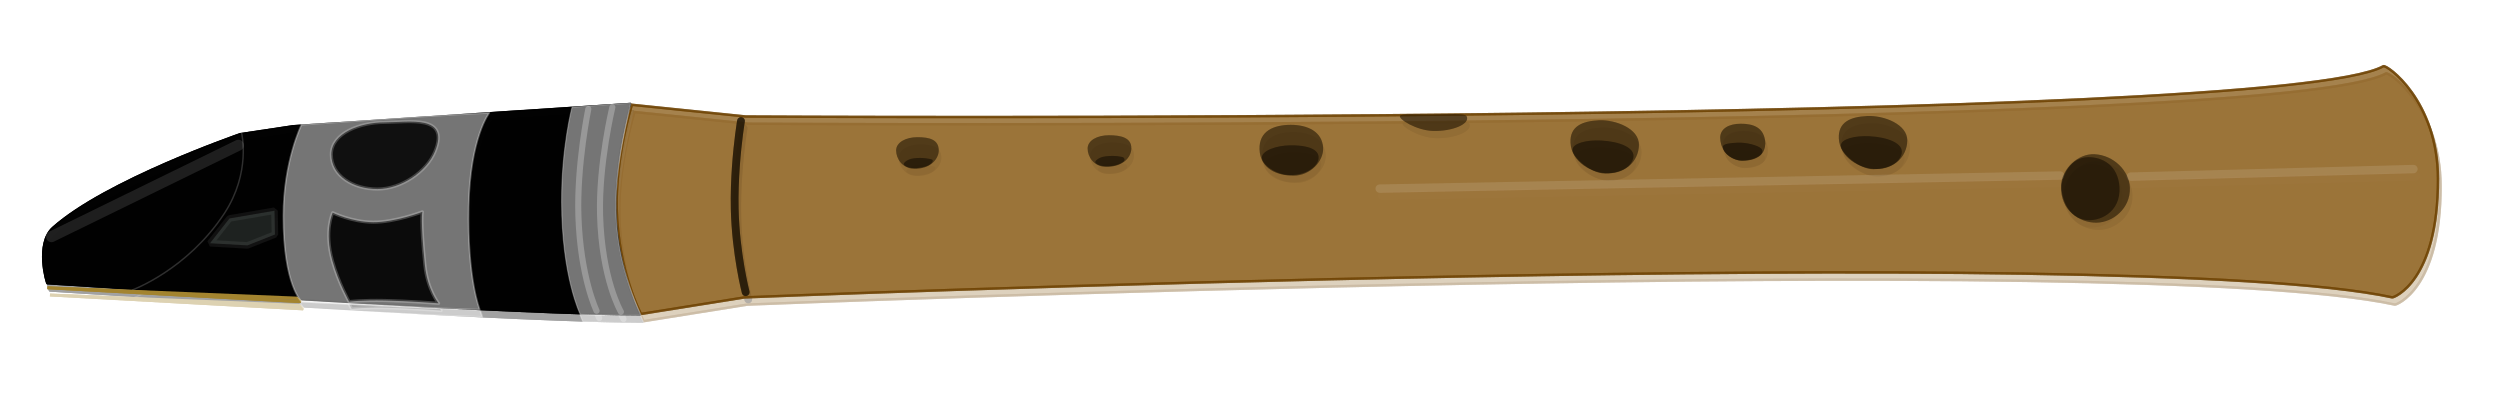 <?xml version="1.0" encoding="UTF-8"?>
<svg version="1.1" viewBox="0 0 863.2 144" xmlns="http://www.w3.org/2000/svg" xmlns:inkpad="http://taptrix.com/inkpad/svg_extensions">
<defs>
<filter id="a" x="0" y="0" width="1" height="1" color-interpolation-filters="sRGB">
<feColorMatrix result="fbSourceGraphic" type="saturate" values="0"/>
<feColorMatrix in="fbSourceGraphic" result="fbSourceGraphicAlpha" values="0 0 0 -1 0 0 0 0 -1 0 0 0 0 -1 0 0 0 0 1 0"/>
<feGaussianBlur in="fbSourceGraphic" stdDeviation="3"/>
</filter>
</defs>
<g transform="translate(-7.495 -74.687)" filter="url(#a)" opacity=".37">
<g fill="#7e4c00" stroke-linecap="round" inkpad:layerName="Layer 3">
<path d="m226.57 113.36 39.284 4.038s528.69 3.287 565.47-17.357c1.119-0.628 18.795 11.762 18.855 38.914 0.08 35.532-15.319 41.004-15.757 40.91-89.989-19.422-568.98 0.01-568.98 0.01l-35.708 5.713s-7.856-14.462-8.391-36.244c-0.445-18.068 5.224-35.984 5.224-35.984z" fill-opacity=".451" stroke="#6d4303" stroke-opacity=".697" stroke-width=".839" inkpad:shadowAngle="-2.52279" inkpad:shadowColor="#ffffff" inkpad:shadowOffset="0" inkpad:shadowOpacity="0" inkpad:shadowRadius="2"/>
<path d="m401.64 141.26" fill-opacity=".345" stroke="#000" stroke-opacity=".541" stroke-width="1.5" inkpad:shadowAngle="-2.25071" inkpad:shadowColor="#ffffff" inkpad:shadowOffset="0" inkpad:shadowOpacity="1" inkpad:shadowRadius="6"/>
<g fill-opacity=".345" stroke="#fff" stroke-opacity=".084" stroke-width="2.9" inkpad:shadowAngle="-2.25071" inkpad:shadowColor="#ffffff" inkpad:shadowOffset="0" inkpad:shadowOpacity="1" inkpad:shadowRadius="6">
<path d="m744.11 138.17 97.585-2.617" inkpad:shadowAngle="-2.25071" inkpad:shadowColor="#ffffff" inkpad:shadowOffset="0" inkpad:shadowOpacity="1" inkpad:shadowRadius="6"/>
<path d="m484.77 142.31 234.94-4.52" inkpad:shadowAngle="-2.25071" inkpad:shadowColor="#ffffff" inkpad:shadowOffset="0" inkpad:shadowOpacity="1" inkpad:shadowRadius="6"/>
</g>
</g>
<g stroke-linecap="round" inkpad:layerName="Layer 5">
<path d="m24.673 175.13c-0.305-0.02-4.294-13.858 1.92-19.413 18.32-16.374 64.728-32.364 64.728-32.364l18.344-2.751 116.41-7.68s-5.403 17.306-5.141 35.992c0.221 15.811 5.354 31.187 8.475 36.996-41.615-0.146-149.96-7.2-204.74-10.78z" fill-opacity=".912" stroke="#000" stroke-linejoin="round" stroke-width=".5"/>
<path d="m90.704 127.33-64.534 31.57" fill="#8d7a50" opacity=".173" stroke="#fff" stroke-linejoin="bevel" stroke-opacity=".631" stroke-width="3.8" inkpad:shadowAngle="-2.25071" inkpad:shadowColor="#ffffff" inkpad:shadowOffset="0" inkpad:shadowOpacity="1" inkpad:shadowRadius="16"/>
<path d="m91.837 123.2s3.263 13.564-5.967 27.646c-12.784 19.503-31.812 26.474-31.812 26.474" fill="none" opacity=".371" stroke="#fff" stroke-linejoin="bevel" stroke-opacity=".455" stroke-width=".499" inkpad:shadowAngle="-2.25071" inkpad:shadowColor="#ffffff" inkpad:shadowOffset="0" inkpad:shadowOpacity="1" inkpad:shadowRadius="6"/>
<path d="m87.62 152.62 15.539-2.669 0.164 8.195-9.505 3.769-12.903-0.749 6.705-8.546z" fill="#d7f9e7" fill-opacity=".345" opacity=".371" stroke="#fff" stroke-linejoin="bevel" stroke-opacity=".159" stroke-width="2.272" inkpad:shadowAngle="-2.25071" inkpad:shadowColor="#ffffff" inkpad:shadowOffset="0" inkpad:shadowOpacity="1" inkpad:shadowRadius="6"/>
<path d="m110.9 180.11-86.149-3.567 87.402 4.803-1.253-1.236z" fill="#8d7a50" stroke="#a3842f" stroke-linejoin="bevel" inkpad:shadowAngle="-2.25071" inkpad:shadowColor="#ffffff" inkpad:shadowOffset="0" inkpad:shadowOpacity="1" inkpad:shadowRadius="6"/>
<path d="m208.74 185.71s-6.359-12.884-6.431-38.808c-0.053-18.946 3.602-32.71 3.602-32.71s4.876-0.283 10.124-0.718c3.734-0.309 8.397-0.517 10.113-0.634-5.311 23.633-9.464 44.38 3.561 73.227-14.338 0.048-20.969-0.357-20.969-0.357z" fill="#fff" fill-opacity=".436" stroke="#fff" stroke-linejoin="round" stroke-opacity=".29" stroke-width=".4" inkpad:shadowAngle="-2.25071" inkpad:shadowColor="#ffffff" inkpad:shadowOffset="0" inkpad:shadowOpacity="0.660944" inkpad:shadowRadius="5"/>
<path d="m219.83 114.2s-4.732 19.574-4.247 37.185c0.613 22.276 7.2 33.467 7.2 33.467" fill="none" opacity=".578" stroke="#fff" stroke-opacity=".431" stroke-width="2.1" inkpad:shadowAngle="-3.21018" inkpad:shadowColor="#000000" inkpad:shadowOffset="4" inkpad:shadowOpacity="0.660944" inkpad:shadowRadius="5"/>
<path d="m211.53 114.82s-3.988 19.232-3.431 36.84c0.675 21.306 6.28 32.853 6.28 32.853" fill="none" opacity=".577" stroke="#fff" stroke-opacity=".431" stroke-width="2.1" inkpad:shadowAngle="-3.20894" inkpad:shadowColor="#000000" inkpad:shadowOffset="4" inkpad:shadowOpacity="0.995708" inkpad:shadowRadius="5"/>
</g>
<g stroke="#fff" stroke-linecap="round" inkpad:layerName="Layer 4">
<path d="m112.56 181.34s-6.311-5.45-6.311-29.527c0-18.946 6.241-31.542 6.241-31.542s14.706-1.026 31.19-2.152c16.485-1.127 33.68-1.982 33.68-1.982s-6.632 8.356-7.155 32.221c-0.549 25.015 3.836 35.736 3.836 35.736s-10.51-0.282-26.138-1.019c-15.598-0.735-35.343-1.735-35.343-1.735z" fill="#fff" fill-opacity=".436" stroke-linejoin="round" stroke-opacity=".29" stroke-width=".6" inkpad:shadowAngle="-2.25071" inkpad:shadowColor="#ffffff" inkpad:shadowOffset="0" inkpad:shadowOpacity="0.660944" inkpad:shadowRadius="5"/>
<path d="m122.79 130.53c0-7.4 10.017-11.096 18.371-11.096 8.353 0 22.662-2.826 17.428 10.049-2.786 6.855-11.534 12.98-19.888 12.98s-15.911-4.534-15.911-11.933z" fill-opacity=".852" stroke-opacity=".204" stroke-width="1.1" inkpad:shadowAngle="-2.25071" inkpad:shadowColor="#ffffff" inkpad:shadowOffset="0" inkpad:shadowOpacity="1" inkpad:shadowRadius="3"/>
<path d="m123.28 150.63s6.48 3.211 13.953 3.269c7.473 0.059 16.99-3.561 16.99-3.561s-0.701 2.861 0.876 18.332c0.873 8.569 4.713 13.239 4.713 13.239s-10.32-0.783-18.467-0.962c-7.965-0.175-12.402 0.392-12.402 0.392s-3.691-6.548-5.78-14.07c-2.919-10.509 0.117-16.639 0.117-16.639z" fill-opacity=".903" stroke-linejoin="round" stroke-opacity=".23" stroke-width="1.1" inkpad:shadowAngle="-2.25071" inkpad:shadowColor="#ffffff" inkpad:shadowOffset="0" inkpad:shadowOpacity="1" inkpad:shadowRadius="3"/>
</g>
<g inkpad:layerName="Layer 2">
<g fill-opacity=".335">
<path d="m317.8 129.13c0-2.775 3.295-4.587 7.36-4.587s7.361 0.771 7.361 4.587c0 2.775-2.732 6.485-8.57 6.318-4.064-0.116-6.151-3.543-6.151-6.318z"/>
<path d="m320.45 133.9c-0.165-0.288 0.902-1.716 3.442-2.052 3.071-0.406 5.897 0.233 6.32 0.427 0.54 0.248 0.148 1.231-1.2 1.96s-4.114 0.998-4.114 0.998-3.548 0.238-4.448-1.333z"/>
</g>
<g fill-opacity=".335">
<path d="m383.92 128.46c0-2.776 3.295-4.587 7.36-4.587s7.838 0.783 7.741 4.598c-0.081 3.202-3.112 6.473-8.95 6.307-4.064-0.116-6.151-3.543-6.151-6.318z"/>
<path d="m386.58 133.23c-0.165-0.287 0.902-1.715 3.442-2.051 3.071-0.406 6.012 0.078 6.32 0.427 0.618 0.7 0.417 1.295-1.091 2.018-2.18 1.044-4.223 0.94-4.223 0.94s-3.548 0.238-4.448-1.334z"/>
</g>
<path d="m550.65 126.47c-0.275-5.662 4.021-7.479 9.785-7.751 5.813-0.275 13.963 2.88 13.854 8.521-0.11 5.662-4.736 9.785-10.555 9.785-5.82 0-12.761-3.898-13.084-10.555z" fill-opacity=".335"/>
<path d="m551.34 128.97c0-2.355 4.919-3.524 9.858-3.271 6.432 0.33 11.813 2.483 11.16 5.883-0.55 2.858-3.794 5.387-9.786 5.497-4.945 0.091-11.232-5.753-11.232-8.109z" fill-opacity=".335"/>
<g fill-opacity=".335">
<path d="m443.28 128.77c-0.232-6.407 4.988-8.491 10.807-8.491 5.82 0 10.885 2.354 11.155 7.99 0.216 4.492-4.37 9.572-10.19 9.572-5.819 0-11.532-2.41-11.772-9.071z"/>
<path d="m444.1 131.57c0-2.355 4.977-4.191 9.922-4.214 7.757-0.035 10.697 2.287 9.336 5.67-0.749 1.862-4.007 4.686-9.657 4.592-4.945-0.083-9.601-3.692-9.601-6.048z"/>
</g>
<path d="m491.78 117.15c0.399-0.732 5.236-0.422 10.85-0.422s11.555-0.627 12.171 0.622c1.285 2.609-4.822 5.238-11.641 5.044-5.611-0.159-12.03-4.053-11.38-5.244z" fill-opacity=".335"/>
<path d="m602.34 124.7c0.019-3.12 3.016-4.799 7.081-4.799s8.239 1.068 8.511 6.773c-0.145 3.386-2.028 5.903-8.113 6.066-5.704-0.597-7.497-5.107-7.479-8.04z" fill-opacity=".345"/>
<path d="m603.3 127.82c0.013-1.031 2.734-1.268 4.998-1.377 3.095-0.148 7.207 0.942 8.269 2.094 0.633 0.686 0.432 1.781-1.007 2.633-2.662 1.575-4.727 1.34-6.411 1.376-1.449 0.031-5.885-1.92-5.849-4.726z" fill-opacity=".345"/>
<g fill-opacity=".335">
<path d="m643.3 124.99c-0.275-5.662 4.022-7.479 9.786-7.751 5.813-0.275 13.963 2.88 13.854 8.521-0.11 5.662-4.736 9.785-10.556 9.785-5.819 0-12.761-3.898-13.084-10.555z"/>
<path d="m643.99 127.49c0-2.355 4.918-3.524 9.858-3.271 6.432 0.33 11.813 2.483 11.159 5.883-0.549 2.858-3.793 5.387-9.785 5.497-4.945 0.091-11.232-5.753-11.232-8.109z"/>
</g>
<path d="m731.64 130.43c-5.66-0.309-11.283 4.938-11.591 10.701-0.472 8.86 6.576 13.018 12.217 12.943 5.663-0.075 11.766-4.91 11.529-12.057-0.192-5.817-5.5-11.223-12.155-11.587z" fill-opacity=".335"/>
<path d="m740.2 141.78c0.532 8.743-7.029 12.228-12.109 11.283-6.332-1.178-8.451-9.242-7.797-12.641 0.549-2.859 3.045-8.869 9.037-8.979 4.945-0.091 10.41 2.788 10.869 10.337z" fill-opacity=".335"/>
<path d="m264.24 118.97s-1.127 6.671-1.767 15.745c-0.313 4.452-0.51 9.483-0.399 14.588 0.339 15.511 3.777 28.755 3.777 28.755" fill="none" stroke="#000" stroke-linecap="round" stroke-opacity=".541" stroke-width="2.688" inkpad:shadowAngle="-2.25071" inkpad:shadowColor="#ffffff" inkpad:shadowOffset="0" inkpad:shadowOpacity="1" inkpad:shadowRadius="6"/>
</g>
<g fill="#7e4c00" stroke-linecap="round" inkpad:layerName="Layer 3">
<path d="m226.57 113.36 39.284 4.038s528.69 3.287 565.47-17.357c1.119-0.628 18.795 11.762 18.855 38.914 0.08 35.532-15.319 41.004-15.757 40.91-89.989-19.422-568.98 0.01-568.98 0.01l-35.708 5.713s-7.856-14.462-8.391-36.244c-0.445-18.068 5.224-35.984 5.224-35.984z" fill-opacity=".451" stroke="#6d4303" stroke-opacity=".697" stroke-width=".839" inkpad:shadowAngle="-2.52279" inkpad:shadowColor="#ffffff" inkpad:shadowOffset="0" inkpad:shadowOpacity="0" inkpad:shadowRadius="2"/>
<path d="m401.64 141.26" fill-opacity=".345" stroke="#000" stroke-opacity=".541" stroke-width="1.5" inkpad:shadowAngle="-2.25071" inkpad:shadowColor="#ffffff" inkpad:shadowOffset="0" inkpad:shadowOpacity="1" inkpad:shadowRadius="6"/>
<g fill-opacity=".345" stroke="#fff" stroke-opacity=".084" stroke-width="2.9" inkpad:shadowAngle="-2.25071" inkpad:shadowColor="#ffffff" inkpad:shadowOffset="0" inkpad:shadowOpacity="1" inkpad:shadowRadius="6">
<path d="m744.11 138.17 97.585-2.617" inkpad:shadowAngle="-2.25071" inkpad:shadowColor="#ffffff" inkpad:shadowOffset="0" inkpad:shadowOpacity="1" inkpad:shadowRadius="6"/>
<path d="m484.77 142.31 234.94-4.52" inkpad:shadowAngle="-2.25071" inkpad:shadowColor="#ffffff" inkpad:shadowOffset="0" inkpad:shadowOpacity="1" inkpad:shadowRadius="6"/>
</g>
</g>
<g stroke-linecap="round" inkpad:layerName="Layer 5">
<path d="m24.673 175.13c-0.305-0.02-4.294-13.858 1.92-19.413 18.32-16.374 64.728-32.364 64.728-32.364l18.344-2.751 116.41-7.68s-5.403 17.306-5.141 35.992c0.221 15.811 5.354 31.187 8.475 36.996-41.615-0.146-149.96-7.2-204.74-10.78z" fill-opacity=".912" stroke="#000" stroke-linejoin="round" stroke-width=".5"/>
<path d="m90.704 127.33-64.534 31.57" fill="#8d7a50" opacity=".173" stroke="#fff" stroke-linejoin="bevel" stroke-opacity=".631" stroke-width="3.8" inkpad:shadowAngle="-2.25071" inkpad:shadowColor="#ffffff" inkpad:shadowOffset="0" inkpad:shadowOpacity="1" inkpad:shadowRadius="16"/>
<path d="m91.837 123.2s3.263 13.564-5.967 27.646c-12.784 19.503-31.812 26.474-31.812 26.474" fill="none" opacity=".371" stroke="#fff" stroke-linejoin="bevel" stroke-opacity=".455" stroke-width=".499" inkpad:shadowAngle="-2.25071" inkpad:shadowColor="#ffffff" inkpad:shadowOffset="0" inkpad:shadowOpacity="1" inkpad:shadowRadius="6"/>
<path d="m87.62 152.62 15.539-2.669 0.164 8.195-9.505 3.769-12.903-0.749 6.705-8.546z" fill="#d7f9e7" fill-opacity=".345" opacity=".371" stroke="#fff" stroke-linejoin="bevel" stroke-opacity=".159" stroke-width="2.272" inkpad:shadowAngle="-2.25071" inkpad:shadowColor="#ffffff" inkpad:shadowOffset="0" inkpad:shadowOpacity="1" inkpad:shadowRadius="6"/>
<path d="m110.9 180.11-86.149-3.567 87.402 4.803-1.253-1.236z" fill="#8d7a50" stroke="#a3842f" stroke-linejoin="bevel" inkpad:shadowAngle="-2.25071" inkpad:shadowColor="#ffffff" inkpad:shadowOffset="0" inkpad:shadowOpacity="1" inkpad:shadowRadius="6"/>
<path d="m208.74 185.71s-6.359-12.884-6.431-38.808c-0.053-18.946 3.602-32.71 3.602-32.71s4.876-0.283 10.124-0.718c3.734-0.309 8.397-0.517 10.113-0.634-5.311 23.633-9.464 44.38 3.561 73.227-14.338 0.048-20.969-0.357-20.969-0.357z" fill="#fff" fill-opacity=".436" stroke="#fff" stroke-linejoin="round" stroke-opacity=".29" stroke-width=".4" inkpad:shadowAngle="-2.25071" inkpad:shadowColor="#ffffff" inkpad:shadowOffset="0" inkpad:shadowOpacity="0.660944" inkpad:shadowRadius="5"/>
<path d="m219.83 114.2s-4.732 19.574-4.247 37.185c0.613 22.276 7.2 33.467 7.2 33.467" fill="none" opacity=".578" stroke="#fff" stroke-opacity=".431" stroke-width="2.1" inkpad:shadowAngle="-3.21018" inkpad:shadowColor="#000000" inkpad:shadowOffset="4" inkpad:shadowOpacity="0.660944" inkpad:shadowRadius="5"/>
<path d="m211.53 114.82s-3.988 19.232-3.431 36.84c0.675 21.306 6.28 32.853 6.28 32.853" fill="none" opacity=".577" stroke="#fff" stroke-opacity=".431" stroke-width="2.1" inkpad:shadowAngle="-3.20894" inkpad:shadowColor="#000000" inkpad:shadowOffset="4" inkpad:shadowOpacity="0.995708" inkpad:shadowRadius="5"/>
</g>
<g stroke="#fff" stroke-linecap="round" inkpad:layerName="Layer 4">
<path d="m112.56 181.34s-6.311-5.45-6.311-29.527c0-18.946 6.241-31.542 6.241-31.542s14.706-1.026 31.19-2.152c16.485-1.127 33.68-1.982 33.68-1.982s-6.632 8.356-7.155 32.221c-0.549 25.015 3.836 35.736 3.836 35.736s-10.51-0.282-26.138-1.019c-15.598-0.735-35.343-1.735-35.343-1.735z" fill="#fff" fill-opacity=".436" stroke-linejoin="round" stroke-opacity=".29" stroke-width=".6" inkpad:shadowAngle="-2.25071" inkpad:shadowColor="#ffffff" inkpad:shadowOffset="0" inkpad:shadowOpacity="0.660944" inkpad:shadowRadius="5"/>
<path d="m122.79 130.53c0-7.4 10.017-11.096 18.371-11.096 8.353 0 22.662-2.826 17.428 10.049-2.786 6.855-11.534 12.98-19.888 12.98s-15.911-4.534-15.911-11.933z" fill-opacity=".852" stroke-opacity=".204" stroke-width="1.1" inkpad:shadowAngle="-2.25071" inkpad:shadowColor="#ffffff" inkpad:shadowOffset="0" inkpad:shadowOpacity="1" inkpad:shadowRadius="3"/>
<path d="m123.28 150.63s6.48 3.211 13.953 3.269c7.473 0.059 16.99-3.561 16.99-3.561s-0.701 2.861 0.876 18.332c0.873 8.569 4.713 13.239 4.713 13.239s-10.32-0.783-18.467-0.962c-7.965-0.175-12.402 0.392-12.402 0.392s-3.691-6.548-5.78-14.07c-2.919-10.509 0.117-16.639 0.117-16.639z" fill-opacity=".903" stroke-linejoin="round" stroke-opacity=".23" stroke-width="1.1" inkpad:shadowAngle="-2.25071" inkpad:shadowColor="#ffffff" inkpad:shadowOffset="0" inkpad:shadowOpacity="1" inkpad:shadowRadius="3"/>
</g>
<g inkpad:layerName="Layer 2">
<g fill-opacity=".335">
<path d="m317.8 129.13c0-2.775 3.295-4.587 7.36-4.587s7.361 0.771 7.361 4.587c0 2.775-2.732 6.485-8.57 6.318-4.064-0.116-6.151-3.543-6.151-6.318z"/>
<path d="m320.45 133.9c-0.165-0.288 0.902-1.716 3.442-2.052 3.071-0.406 5.897 0.233 6.32 0.427 0.54 0.248 0.148 1.231-1.2 1.96s-4.114 0.998-4.114 0.998-3.548 0.238-4.448-1.333z"/>
</g>
<g fill-opacity=".335">
<path d="m383.92 128.46c0-2.776 3.295-4.587 7.36-4.587s7.838 0.783 7.741 4.598c-0.081 3.202-3.112 6.473-8.95 6.307-4.064-0.116-6.151-3.543-6.151-6.318z"/>
<path d="m386.58 133.23c-0.165-0.287 0.902-1.715 3.442-2.051 3.071-0.406 6.012 0.078 6.32 0.427 0.618 0.7 0.417 1.295-1.091 2.018-2.18 1.044-4.223 0.94-4.223 0.94s-3.548 0.238-4.448-1.334z"/>
</g>
<path d="m550.65 126.47c-0.275-5.662 4.021-7.479 9.785-7.751 5.813-0.275 13.963 2.88 13.854 8.521-0.11 5.662-4.736 9.785-10.555 9.785-5.82 0-12.761-3.898-13.084-10.555z" fill-opacity=".335"/>
<path d="m551.34 128.97c0-2.355 4.919-3.524 9.858-3.271 6.432 0.33 11.813 2.483 11.16 5.883-0.55 2.858-3.794 5.387-9.786 5.497-4.945 0.091-11.232-5.753-11.232-8.109z" fill-opacity=".335"/>
<g fill-opacity=".335">
<path d="m443.28 128.77c-0.232-6.407 4.988-8.491 10.807-8.491 5.82 0 10.885 2.354 11.155 7.99 0.216 4.492-4.37 9.572-10.19 9.572-5.819 0-11.532-2.41-11.772-9.071z"/>
<path d="m444.1 131.57c0-2.355 4.977-4.191 9.922-4.214 7.757-0.035 10.697 2.287 9.336 5.67-0.749 1.862-4.007 4.686-9.657 4.592-4.945-0.083-9.601-3.692-9.601-6.048z"/>
</g>
<path d="m491.78 117.15c0.399-0.732 5.236-0.422 10.85-0.422s11.555-0.627 12.171 0.622c1.285 2.609-4.822 5.238-11.641 5.044-5.611-0.159-12.03-4.053-11.38-5.244z" fill-opacity=".335"/>
<path d="m602.34 124.7c0.019-3.12 3.016-4.799 7.081-4.799s8.239 1.068 8.511 6.773c-0.145 3.386-2.028 5.903-8.113 6.066-5.704-0.597-7.497-5.107-7.479-8.04z" fill-opacity=".345"/>
<path d="m603.3 127.82c0.013-1.031 2.734-1.268 4.998-1.377 3.095-0.148 7.207 0.942 8.269 2.094 0.633 0.686 0.432 1.781-1.007 2.633-2.662 1.575-4.727 1.34-6.411 1.376-1.449 0.031-5.885-1.92-5.849-4.726z" fill-opacity=".345"/>
<g fill-opacity=".335">
<path d="m643.3 124.99c-0.275-5.662 4.022-7.479 9.786-7.751 5.813-0.275 13.963 2.88 13.854 8.521-0.11 5.662-4.736 9.785-10.556 9.785-5.819 0-12.761-3.898-13.084-10.555z"/>
<path d="m643.99 127.49c0-2.355 4.918-3.524 9.858-3.271 6.432 0.33 11.813 2.483 11.159 5.883-0.549 2.858-3.793 5.387-9.785 5.497-4.945 0.091-11.232-5.753-11.232-8.109z"/>
</g>
<path d="m731.64 130.43c-5.66-0.309-11.283 4.938-11.591 10.701-0.472 8.86 6.576 13.018 12.217 12.943 5.663-0.075 11.766-4.91 11.529-12.057-0.192-5.817-5.5-11.223-12.155-11.587z" fill-opacity=".335"/>
<path d="m740.2 141.78c0.532 8.743-7.029 12.228-12.109 11.283-6.332-1.178-8.451-9.242-7.797-12.641 0.549-2.859 3.045-8.869 9.037-8.979 4.945-0.091 10.41 2.788 10.869 10.337z" fill-opacity=".335"/>
<path d="m264.24 118.97s-1.127 6.671-1.767 15.745c-0.313 4.452-0.51 9.483-0.399 14.588 0.339 15.511 3.777 28.755 3.777 28.755" fill="none" stroke="#000" stroke-linecap="round" stroke-opacity=".541" stroke-width="2.688" inkpad:shadowAngle="-2.25071" inkpad:shadowColor="#ffffff" inkpad:shadowOffset="0" inkpad:shadowOpacity="1" inkpad:shadowRadius="6"/>
</g>
</g>
<g transform="translate(-8.392 -77.184)">
<g fill="#7e4c00" stroke-linecap="round" inkpad:layerName="Layer 3">
<path d="m226.57 113.36 39.284 4.038s528.69 3.287 565.47-17.357c1.119-0.628 18.795 11.762 18.855 38.914 0.08 35.532-15.319 41.004-15.757 40.91-89.989-19.422-568.98 0.01-568.98 0.01l-35.708 5.713s-7.856-14.462-8.391-36.244c-0.445-18.068 5.224-35.984 5.224-35.984z" fill-opacity=".451" stroke="#6d4303" stroke-opacity=".697" stroke-width=".839" inkpad:shadowAngle="-2.52279" inkpad:shadowColor="#ffffff" inkpad:shadowOffset="0" inkpad:shadowOpacity="0" inkpad:shadowRadius="2"/>
<path d="m401.64 141.26" fill-opacity=".345" stroke="#000" stroke-opacity=".541" stroke-width="1.5" inkpad:shadowAngle="-2.25071" inkpad:shadowColor="#ffffff" inkpad:shadowOffset="0" inkpad:shadowOpacity="1" inkpad:shadowRadius="6"/>
<g fill-opacity=".345" stroke="#fff" stroke-opacity=".084" stroke-width="2.9" inkpad:shadowAngle="-2.25071" inkpad:shadowColor="#ffffff" inkpad:shadowOffset="0" inkpad:shadowOpacity="1" inkpad:shadowRadius="6">
<path d="m744.11 138.17 97.585-2.617" inkpad:shadowAngle="-2.25071" inkpad:shadowColor="#ffffff" inkpad:shadowOffset="0" inkpad:shadowOpacity="1" inkpad:shadowRadius="6"/>
<path d="m484.77 142.31 234.94-4.52" inkpad:shadowAngle="-2.25071" inkpad:shadowColor="#ffffff" inkpad:shadowOffset="0" inkpad:shadowOpacity="1" inkpad:shadowRadius="6"/>
</g>
</g>
<g stroke-linecap="round" inkpad:layerName="Layer 5">
<path d="m24.673 175.13c-0.305-0.02-4.294-13.858 1.92-19.413 18.32-16.374 64.728-32.364 64.728-32.364l18.344-2.751 116.41-7.68s-5.403 17.306-5.141 35.992c0.221 15.811 5.354 31.187 8.475 36.996-41.615-0.146-149.96-7.2-204.74-10.78z" fill-opacity=".912" stroke="#000" stroke-linejoin="round" stroke-width=".5"/>
<path d="m90.704 127.33-64.534 31.57" fill="#8d7a50" opacity=".173" stroke="#fff" stroke-linejoin="bevel" stroke-opacity=".631" stroke-width="3.8" inkpad:shadowAngle="-2.25071" inkpad:shadowColor="#ffffff" inkpad:shadowOffset="0" inkpad:shadowOpacity="1" inkpad:shadowRadius="16"/>
<path d="m91.837 123.2s3.263 13.564-5.967 27.646c-12.784 19.503-31.812 26.474-31.812 26.474" fill="none" opacity=".371" stroke="#fff" stroke-linejoin="bevel" stroke-opacity=".455" stroke-width=".499" inkpad:shadowAngle="-2.25071" inkpad:shadowColor="#ffffff" inkpad:shadowOffset="0" inkpad:shadowOpacity="1" inkpad:shadowRadius="6"/>
<path d="m87.62 152.62 15.539-2.669 0.164 8.195-9.505 3.769-12.903-0.749 6.705-8.546z" fill="#d7f9e7" fill-opacity=".345" opacity=".371" stroke="#fff" stroke-linejoin="bevel" stroke-opacity=".159" stroke-width="2.272" inkpad:shadowAngle="-2.25071" inkpad:shadowColor="#ffffff" inkpad:shadowOffset="0" inkpad:shadowOpacity="1" inkpad:shadowRadius="6"/>
<path d="m110.9 180.11-86.149-3.567 87.402 4.803-1.253-1.236z" fill="#8d7a50" stroke="#a3842f" stroke-linejoin="bevel" inkpad:shadowAngle="-2.25071" inkpad:shadowColor="#ffffff" inkpad:shadowOffset="0" inkpad:shadowOpacity="1" inkpad:shadowRadius="6"/>
<path d="m208.74 185.71s-6.359-12.884-6.431-38.808c-0.053-18.946 3.602-32.71 3.602-32.71s4.876-0.283 10.124-0.718c3.734-0.309 8.397-0.517 10.113-0.634-5.311 23.633-9.464 44.38 3.561 73.227-14.338 0.048-20.969-0.357-20.969-0.357z" fill="#fff" fill-opacity=".436" stroke="#fff" stroke-linejoin="round" stroke-opacity=".29" stroke-width=".4" inkpad:shadowAngle="-2.25071" inkpad:shadowColor="#ffffff" inkpad:shadowOffset="0" inkpad:shadowOpacity="0.660944" inkpad:shadowRadius="5"/>
<path d="m219.83 114.2s-4.732 19.574-4.247 37.185c0.613 22.276 7.2 33.467 7.2 33.467" fill="none" opacity=".578" stroke="#fff" stroke-opacity=".431" stroke-width="2.1" inkpad:shadowAngle="-3.21018" inkpad:shadowColor="#000000" inkpad:shadowOffset="4" inkpad:shadowOpacity="0.660944" inkpad:shadowRadius="5"/>
<path d="m211.53 114.82s-3.988 19.232-3.431 36.84c0.675 21.306 6.28 32.853 6.28 32.853" fill="none" opacity=".577" stroke="#fff" stroke-opacity=".431" stroke-width="2.1" inkpad:shadowAngle="-3.20894" inkpad:shadowColor="#000000" inkpad:shadowOffset="4" inkpad:shadowOpacity="0.995708" inkpad:shadowRadius="5"/>
</g>
<g stroke="#fff" stroke-linecap="round" inkpad:layerName="Layer 4">
<path d="m112.56 181.34s-6.311-5.45-6.311-29.527c0-18.946 6.241-31.542 6.241-31.542s14.706-1.026 31.19-2.152c16.485-1.127 33.68-1.982 33.68-1.982s-6.632 8.356-7.155 32.221c-0.549 25.015 3.836 35.736 3.836 35.736s-10.51-0.282-26.138-1.019c-15.598-0.735-35.343-1.735-35.343-1.735z" fill="#fff" fill-opacity=".436" stroke-linejoin="round" stroke-opacity=".29" stroke-width=".6" inkpad:shadowAngle="-2.25071" inkpad:shadowColor="#ffffff" inkpad:shadowOffset="0" inkpad:shadowOpacity="0.660944" inkpad:shadowRadius="5"/>
<path d="m122.79 130.53c0-7.4 10.017-11.096 18.371-11.096 8.353 0 22.662-2.826 17.428 10.049-2.786 6.855-11.534 12.98-19.888 12.98s-15.911-4.534-15.911-11.933z" fill-opacity=".852" stroke-opacity=".204" stroke-width="1.1" inkpad:shadowAngle="-2.25071" inkpad:shadowColor="#ffffff" inkpad:shadowOffset="0" inkpad:shadowOpacity="1" inkpad:shadowRadius="3"/>
<path d="m123.28 150.63s6.48 3.211 13.953 3.269c7.473 0.059 16.99-3.561 16.99-3.561s-0.701 2.861 0.876 18.332c0.873 8.569 4.713 13.239 4.713 13.239s-10.32-0.783-18.467-0.962c-7.965-0.175-12.402 0.392-12.402 0.392s-3.691-6.548-5.78-14.07c-2.919-10.509 0.117-16.639 0.117-16.639z" fill-opacity=".903" stroke-linejoin="round" stroke-opacity=".23" stroke-width="1.1" inkpad:shadowAngle="-2.25071" inkpad:shadowColor="#ffffff" inkpad:shadowOffset="0" inkpad:shadowOpacity="1" inkpad:shadowRadius="3"/>
</g>
<g inkpad:layerName="Layer 2">
<g fill-opacity=".335">
<path d="m317.8 129.13c0-2.775 3.295-4.587 7.36-4.587s7.361 0.771 7.361 4.587c0 2.775-2.732 6.485-8.57 6.318-4.064-0.116-6.151-3.543-6.151-6.318z"/>
<path d="m320.45 133.9c-0.165-0.288 0.902-1.716 3.442-2.052 3.071-0.406 5.897 0.233 6.32 0.427 0.54 0.248 0.148 1.231-1.2 1.96s-4.114 0.998-4.114 0.998-3.548 0.238-4.448-1.333z"/>
</g>
<g fill-opacity=".335">
<path d="m383.92 128.46c0-2.776 3.295-4.587 7.36-4.587s7.838 0.783 7.741 4.598c-0.081 3.202-3.112 6.473-8.95 6.307-4.064-0.116-6.151-3.543-6.151-6.318z"/>
<path d="m386.58 133.23c-0.165-0.287 0.902-1.715 3.442-2.051 3.071-0.406 6.012 0.078 6.32 0.427 0.618 0.7 0.417 1.295-1.091 2.018-2.18 1.044-4.223 0.94-4.223 0.94s-3.548 0.238-4.448-1.334z"/>
</g>
<path d="m550.65 126.47c-0.275-5.662 4.021-7.479 9.785-7.751 5.813-0.275 13.963 2.88 13.854 8.521-0.11 5.662-4.736 9.785-10.555 9.785-5.82 0-12.761-3.898-13.084-10.555z" fill-opacity=".335"/>
<path d="m551.34 128.97c0-2.355 4.919-3.524 9.858-3.271 6.432 0.33 11.813 2.483 11.16 5.883-0.55 2.858-3.794 5.387-9.786 5.497-4.945 0.091-11.232-5.753-11.232-8.109z" fill-opacity=".335"/>
<g fill-opacity=".335">
<path d="m443.28 128.77c-0.232-6.407 4.988-8.491 10.807-8.491 5.82 0 10.885 2.354 11.155 7.99 0.216 4.492-4.37 9.572-10.19 9.572-5.819 0-11.532-2.41-11.772-9.071z"/>
<path d="m444.1 131.57c0-2.355 4.977-4.191 9.922-4.214 7.757-0.035 10.697 2.287 9.336 5.67-0.749 1.862-4.007 4.686-9.657 4.592-4.945-0.083-9.601-3.692-9.601-6.048z"/>
</g>
<path d="m491.78 117.15c0.399-0.732 5.236-0.422 10.85-0.422s11.555-0.627 12.171 0.622c1.285 2.609-4.822 5.238-11.641 5.044-5.611-0.159-12.03-4.053-11.38-5.244z" fill-opacity=".335"/>
<path d="m602.34 124.7c0.019-3.12 3.016-4.799 7.081-4.799s8.239 1.068 8.511 6.773c-0.145 3.386-2.028 5.903-8.113 6.066-5.704-0.597-7.497-5.107-7.479-8.04z" fill-opacity=".345"/>
<path d="m603.3 127.82c0.013-1.031 2.734-1.268 4.998-1.377 3.095-0.148 7.207 0.942 8.269 2.094 0.633 0.686 0.432 1.781-1.007 2.633-2.662 1.575-4.727 1.34-6.411 1.376-1.449 0.031-5.885-1.92-5.849-4.726z" fill-opacity=".345"/>
<g fill-opacity=".335">
<path d="m643.3 124.99c-0.275-5.662 4.022-7.479 9.786-7.751 5.813-0.275 13.963 2.88 13.854 8.521-0.11 5.662-4.736 9.785-10.556 9.785-5.819 0-12.761-3.898-13.084-10.555z"/>
<path d="m643.99 127.49c0-2.355 4.918-3.524 9.858-3.271 6.432 0.33 11.813 2.483 11.159 5.883-0.549 2.858-3.793 5.387-9.785 5.497-4.945 0.091-11.232-5.753-11.232-8.109z"/>
</g>
<path d="m731.64 130.43c-5.66-0.309-11.283 4.938-11.591 10.701-0.472 8.86 6.576 13.018 12.217 12.943 5.663-0.075 11.766-4.91 11.529-12.057-0.192-5.817-5.5-11.223-12.155-11.587z" fill-opacity=".335"/>
<path d="m740.2 141.78c0.532 8.743-7.029 12.228-12.109 11.283-6.332-1.178-8.451-9.242-7.797-12.641 0.549-2.859 3.045-8.869 9.037-8.979 4.945-0.091 10.41 2.788 10.869 10.337z" fill-opacity=".335"/>
<path d="m264.24 118.97s-1.127 6.671-1.767 15.745c-0.313 4.452-0.51 9.483-0.399 14.588 0.339 15.511 3.777 28.755 3.777 28.755" fill="none" stroke="#000" stroke-linecap="round" stroke-opacity=".541" stroke-width="2.688" inkpad:shadowAngle="-2.25071" inkpad:shadowColor="#ffffff" inkpad:shadowOffset="0" inkpad:shadowOpacity="1" inkpad:shadowRadius="6"/>
</g>
<g fill="#7e4c00" stroke-linecap="round" inkpad:layerName="Layer 3">
<path d="m226.57 113.36 39.284 4.038s528.69 3.287 565.47-17.357c1.119-0.628 18.795 11.762 18.855 38.914 0.08 35.532-15.319 41.004-15.757 40.91-89.989-19.422-568.98 0.01-568.98 0.01l-35.708 5.713s-7.856-14.462-8.391-36.244c-0.445-18.068 5.224-35.984 5.224-35.984z" fill-opacity=".451" stroke="#6d4303" stroke-opacity=".697" stroke-width=".839" inkpad:shadowAngle="-2.52279" inkpad:shadowColor="#ffffff" inkpad:shadowOffset="0" inkpad:shadowOpacity="0" inkpad:shadowRadius="2"/>
<path d="m401.64 141.26" fill-opacity=".345" stroke="#000" stroke-opacity=".541" stroke-width="1.5" inkpad:shadowAngle="-2.25071" inkpad:shadowColor="#ffffff" inkpad:shadowOffset="0" inkpad:shadowOpacity="1" inkpad:shadowRadius="6"/>
<g fill-opacity=".345" stroke="#fff" stroke-opacity=".084" stroke-width="2.9" inkpad:shadowAngle="-2.25071" inkpad:shadowColor="#ffffff" inkpad:shadowOffset="0" inkpad:shadowOpacity="1" inkpad:shadowRadius="6">
<path d="m744.11 138.17 97.585-2.617" inkpad:shadowAngle="-2.25071" inkpad:shadowColor="#ffffff" inkpad:shadowOffset="0" inkpad:shadowOpacity="1" inkpad:shadowRadius="6"/>
<path d="m484.77 142.31 234.94-4.52" inkpad:shadowAngle="-2.25071" inkpad:shadowColor="#ffffff" inkpad:shadowOffset="0" inkpad:shadowOpacity="1" inkpad:shadowRadius="6"/>
</g>
</g>
<g stroke-linecap="round" inkpad:layerName="Layer 5">
<path d="m24.673 175.13c-0.305-0.02-4.294-13.858 1.92-19.413 18.32-16.374 64.728-32.364 64.728-32.364l18.344-2.751 116.41-7.68s-5.403 17.306-5.141 35.992c0.221 15.811 5.354 31.187 8.475 36.996-41.615-0.146-149.96-7.2-204.74-10.78z" fill-opacity=".912" stroke="#000" stroke-linejoin="round" stroke-width=".5"/>
<path d="m90.704 127.33-64.534 31.57" fill="#8d7a50" opacity=".173" stroke="#fff" stroke-linejoin="bevel" stroke-opacity=".631" stroke-width="3.8" inkpad:shadowAngle="-2.25071" inkpad:shadowColor="#ffffff" inkpad:shadowOffset="0" inkpad:shadowOpacity="1" inkpad:shadowRadius="16"/>
<path d="m91.837 123.2s3.263 13.564-5.967 27.646c-12.784 19.503-31.812 26.474-31.812 26.474" fill="none" opacity=".371" stroke="#fff" stroke-linejoin="bevel" stroke-opacity=".455" stroke-width=".499" inkpad:shadowAngle="-2.25071" inkpad:shadowColor="#ffffff" inkpad:shadowOffset="0" inkpad:shadowOpacity="1" inkpad:shadowRadius="6"/>
<path d="m87.62 152.62 15.539-2.669 0.164 8.195-9.505 3.769-12.903-0.749 6.705-8.546z" fill="#d7f9e7" fill-opacity=".345" opacity=".371" stroke="#fff" stroke-linejoin="bevel" stroke-opacity=".159" stroke-width="2.272" inkpad:shadowAngle="-2.25071" inkpad:shadowColor="#ffffff" inkpad:shadowOffset="0" inkpad:shadowOpacity="1" inkpad:shadowRadius="6"/>
<path d="m110.9 180.11-86.149-3.567 87.402 4.803-1.253-1.236z" fill="#8d7a50" stroke="#a3842f" stroke-linejoin="bevel" inkpad:shadowAngle="-2.25071" inkpad:shadowColor="#ffffff" inkpad:shadowOffset="0" inkpad:shadowOpacity="1" inkpad:shadowRadius="6"/>
<path d="m208.74 185.71s-6.359-12.884-6.431-38.808c-0.053-18.946 3.602-32.71 3.602-32.71s4.876-0.283 10.124-0.718c3.734-0.309 8.397-0.517 10.113-0.634-5.311 23.633-9.464 44.38 3.561 73.227-14.338 0.048-20.969-0.357-20.969-0.357z" fill="#fff" fill-opacity=".436" stroke="#fff" stroke-linejoin="round" stroke-opacity=".29" stroke-width=".4" inkpad:shadowAngle="-2.25071" inkpad:shadowColor="#ffffff" inkpad:shadowOffset="0" inkpad:shadowOpacity="0.660944" inkpad:shadowRadius="5"/>
<path d="m219.83 114.2s-4.732 19.574-4.247 37.185c0.613 22.276 7.2 33.467 7.2 33.467" fill="none" opacity=".578" stroke="#fff" stroke-opacity=".431" stroke-width="2.1" inkpad:shadowAngle="-3.21018" inkpad:shadowColor="#000000" inkpad:shadowOffset="4" inkpad:shadowOpacity="0.660944" inkpad:shadowRadius="5"/>
<path d="m211.53 114.82s-3.988 19.232-3.431 36.84c0.675 21.306 6.28 32.853 6.28 32.853" fill="none" opacity=".577" stroke="#fff" stroke-opacity=".431" stroke-width="2.1" inkpad:shadowAngle="-3.20894" inkpad:shadowColor="#000000" inkpad:shadowOffset="4" inkpad:shadowOpacity="0.995708" inkpad:shadowRadius="5"/>
</g>
<g stroke="#fff" stroke-linecap="round" inkpad:layerName="Layer 4">
<path d="m112.56 181.34s-6.311-5.45-6.311-29.527c0-18.946 6.241-31.542 6.241-31.542s14.706-1.026 31.19-2.152c16.485-1.127 33.68-1.982 33.68-1.982s-6.632 8.356-7.155 32.221c-0.549 25.015 3.836 35.736 3.836 35.736s-10.51-0.282-26.138-1.019c-15.598-0.735-35.343-1.735-35.343-1.735z" fill="#fff" fill-opacity=".436" stroke-linejoin="round" stroke-opacity=".29" stroke-width=".6" inkpad:shadowAngle="-2.25071" inkpad:shadowColor="#ffffff" inkpad:shadowOffset="0" inkpad:shadowOpacity="0.660944" inkpad:shadowRadius="5"/>
<path d="m122.79 130.53c0-7.4 10.017-11.096 18.371-11.096 8.353 0 22.662-2.826 17.428 10.049-2.786 6.855-11.534 12.98-19.888 12.98s-15.911-4.534-15.911-11.933z" fill-opacity=".852" stroke-opacity=".204" stroke-width="1.1" inkpad:shadowAngle="-2.25071" inkpad:shadowColor="#ffffff" inkpad:shadowOffset="0" inkpad:shadowOpacity="1" inkpad:shadowRadius="3"/>
<path d="m123.28 150.63s6.48 3.211 13.953 3.269c7.473 0.059 16.99-3.561 16.99-3.561s-0.701 2.861 0.876 18.332c0.873 8.569 4.713 13.239 4.713 13.239s-10.32-0.783-18.467-0.962c-7.965-0.175-12.402 0.392-12.402 0.392s-3.691-6.548-5.78-14.07c-2.919-10.509 0.117-16.639 0.117-16.639z" fill-opacity=".903" stroke-linejoin="round" stroke-opacity=".23" stroke-width="1.1" inkpad:shadowAngle="-2.25071" inkpad:shadowColor="#ffffff" inkpad:shadowOffset="0" inkpad:shadowOpacity="1" inkpad:shadowRadius="3"/>
</g>
<g inkpad:layerName="Layer 2">
<g fill-opacity=".335">
<path d="m317.8 129.13c0-2.775 3.295-4.587 7.36-4.587s7.361 0.771 7.361 4.587c0 2.775-2.732 6.485-8.57 6.318-4.064-0.116-6.151-3.543-6.151-6.318z"/>
<path d="m320.45 133.9c-0.165-0.288 0.902-1.716 3.442-2.052 3.071-0.406 5.897 0.233 6.32 0.427 0.54 0.248 0.148 1.231-1.2 1.96s-4.114 0.998-4.114 0.998-3.548 0.238-4.448-1.333z"/>
</g>
<g fill-opacity=".335">
<path d="m383.92 128.46c0-2.776 3.295-4.587 7.36-4.587s7.838 0.783 7.741 4.598c-0.081 3.202-3.112 6.473-8.95 6.307-4.064-0.116-6.151-3.543-6.151-6.318z"/>
<path d="m386.58 133.23c-0.165-0.287 0.902-1.715 3.442-2.051 3.071-0.406 6.012 0.078 6.32 0.427 0.618 0.7 0.417 1.295-1.091 2.018-2.18 1.044-4.223 0.94-4.223 0.94s-3.548 0.238-4.448-1.334z"/>
</g>
<path d="m550.65 126.47c-0.275-5.662 4.021-7.479 9.785-7.751 5.813-0.275 13.963 2.88 13.854 8.521-0.11 5.662-4.736 9.785-10.555 9.785-5.82 0-12.761-3.898-13.084-10.555z" fill-opacity=".335"/>
<path d="m551.34 128.97c0-2.355 4.919-3.524 9.858-3.271 6.432 0.33 11.813 2.483 11.16 5.883-0.55 2.858-3.794 5.387-9.786 5.497-4.945 0.091-11.232-5.753-11.232-8.109z" fill-opacity=".335"/>
<g fill-opacity=".335">
<path d="m443.28 128.77c-0.232-6.407 4.988-8.491 10.807-8.491 5.82 0 10.885 2.354 11.155 7.99 0.216 4.492-4.37 9.572-10.19 9.572-5.819 0-11.532-2.41-11.772-9.071z"/>
<path d="m444.1 131.57c0-2.355 4.977-4.191 9.922-4.214 7.757-0.035 10.697 2.287 9.336 5.67-0.749 1.862-4.007 4.686-9.657 4.592-4.945-0.083-9.601-3.692-9.601-6.048z"/>
</g>
<path d="m491.78 117.15c0.399-0.732 5.236-0.422 10.85-0.422s11.555-0.627 12.171 0.622c1.285 2.609-4.822 5.238-11.641 5.044-5.611-0.159-12.03-4.053-11.38-5.244z" fill-opacity=".335"/>
<path d="m602.34 124.7c0.019-3.12 3.016-4.799 7.081-4.799s8.239 1.068 8.511 6.773c-0.145 3.386-2.028 5.903-8.113 6.066-5.704-0.597-7.497-5.107-7.479-8.04z" fill-opacity=".345"/>
<path d="m603.3 127.82c0.013-1.031 2.734-1.268 4.998-1.377 3.095-0.148 7.207 0.942 8.269 2.094 0.633 0.686 0.432 1.781-1.007 2.633-2.662 1.575-4.727 1.34-6.411 1.376-1.449 0.031-5.885-1.92-5.849-4.726z" fill-opacity=".345"/>
<g fill-opacity=".335">
<path d="m643.3 124.99c-0.275-5.662 4.022-7.479 9.786-7.751 5.813-0.275 13.963 2.88 13.854 8.521-0.11 5.662-4.736 9.785-10.556 9.785-5.819 0-12.761-3.898-13.084-10.555z"/>
<path d="m643.99 127.49c0-2.355 4.918-3.524 9.858-3.271 6.432 0.33 11.813 2.483 11.159 5.883-0.549 2.858-3.793 5.387-9.785 5.497-4.945 0.091-11.232-5.753-11.232-8.109z"/>
</g>
<path d="m731.64 130.43c-5.66-0.309-11.283 4.938-11.591 10.701-0.472 8.86 6.576 13.018 12.217 12.943 5.663-0.075 11.766-4.91 11.529-12.057-0.192-5.817-5.5-11.223-12.155-11.587z" fill-opacity=".335"/>
<path d="m740.2 141.78c0.532 8.743-7.029 12.228-12.109 11.283-6.332-1.178-8.451-9.242-7.797-12.641 0.549-2.859 3.045-8.869 9.037-8.979 4.945-0.091 10.41 2.788 10.869 10.337z" fill-opacity=".335"/>
<path d="m264.24 118.97s-1.127 6.671-1.767 15.745c-0.313 4.452-0.51 9.483-0.399 14.588 0.339 15.511 3.777 28.755 3.777 28.755" fill="none" stroke="#000" stroke-linecap="round" stroke-opacity=".541" stroke-width="2.688" inkpad:shadowAngle="-2.25071" inkpad:shadowColor="#ffffff" inkpad:shadowOffset="0" inkpad:shadowOpacity="1" inkpad:shadowRadius="6"/>
</g>
</g>
</svg>
